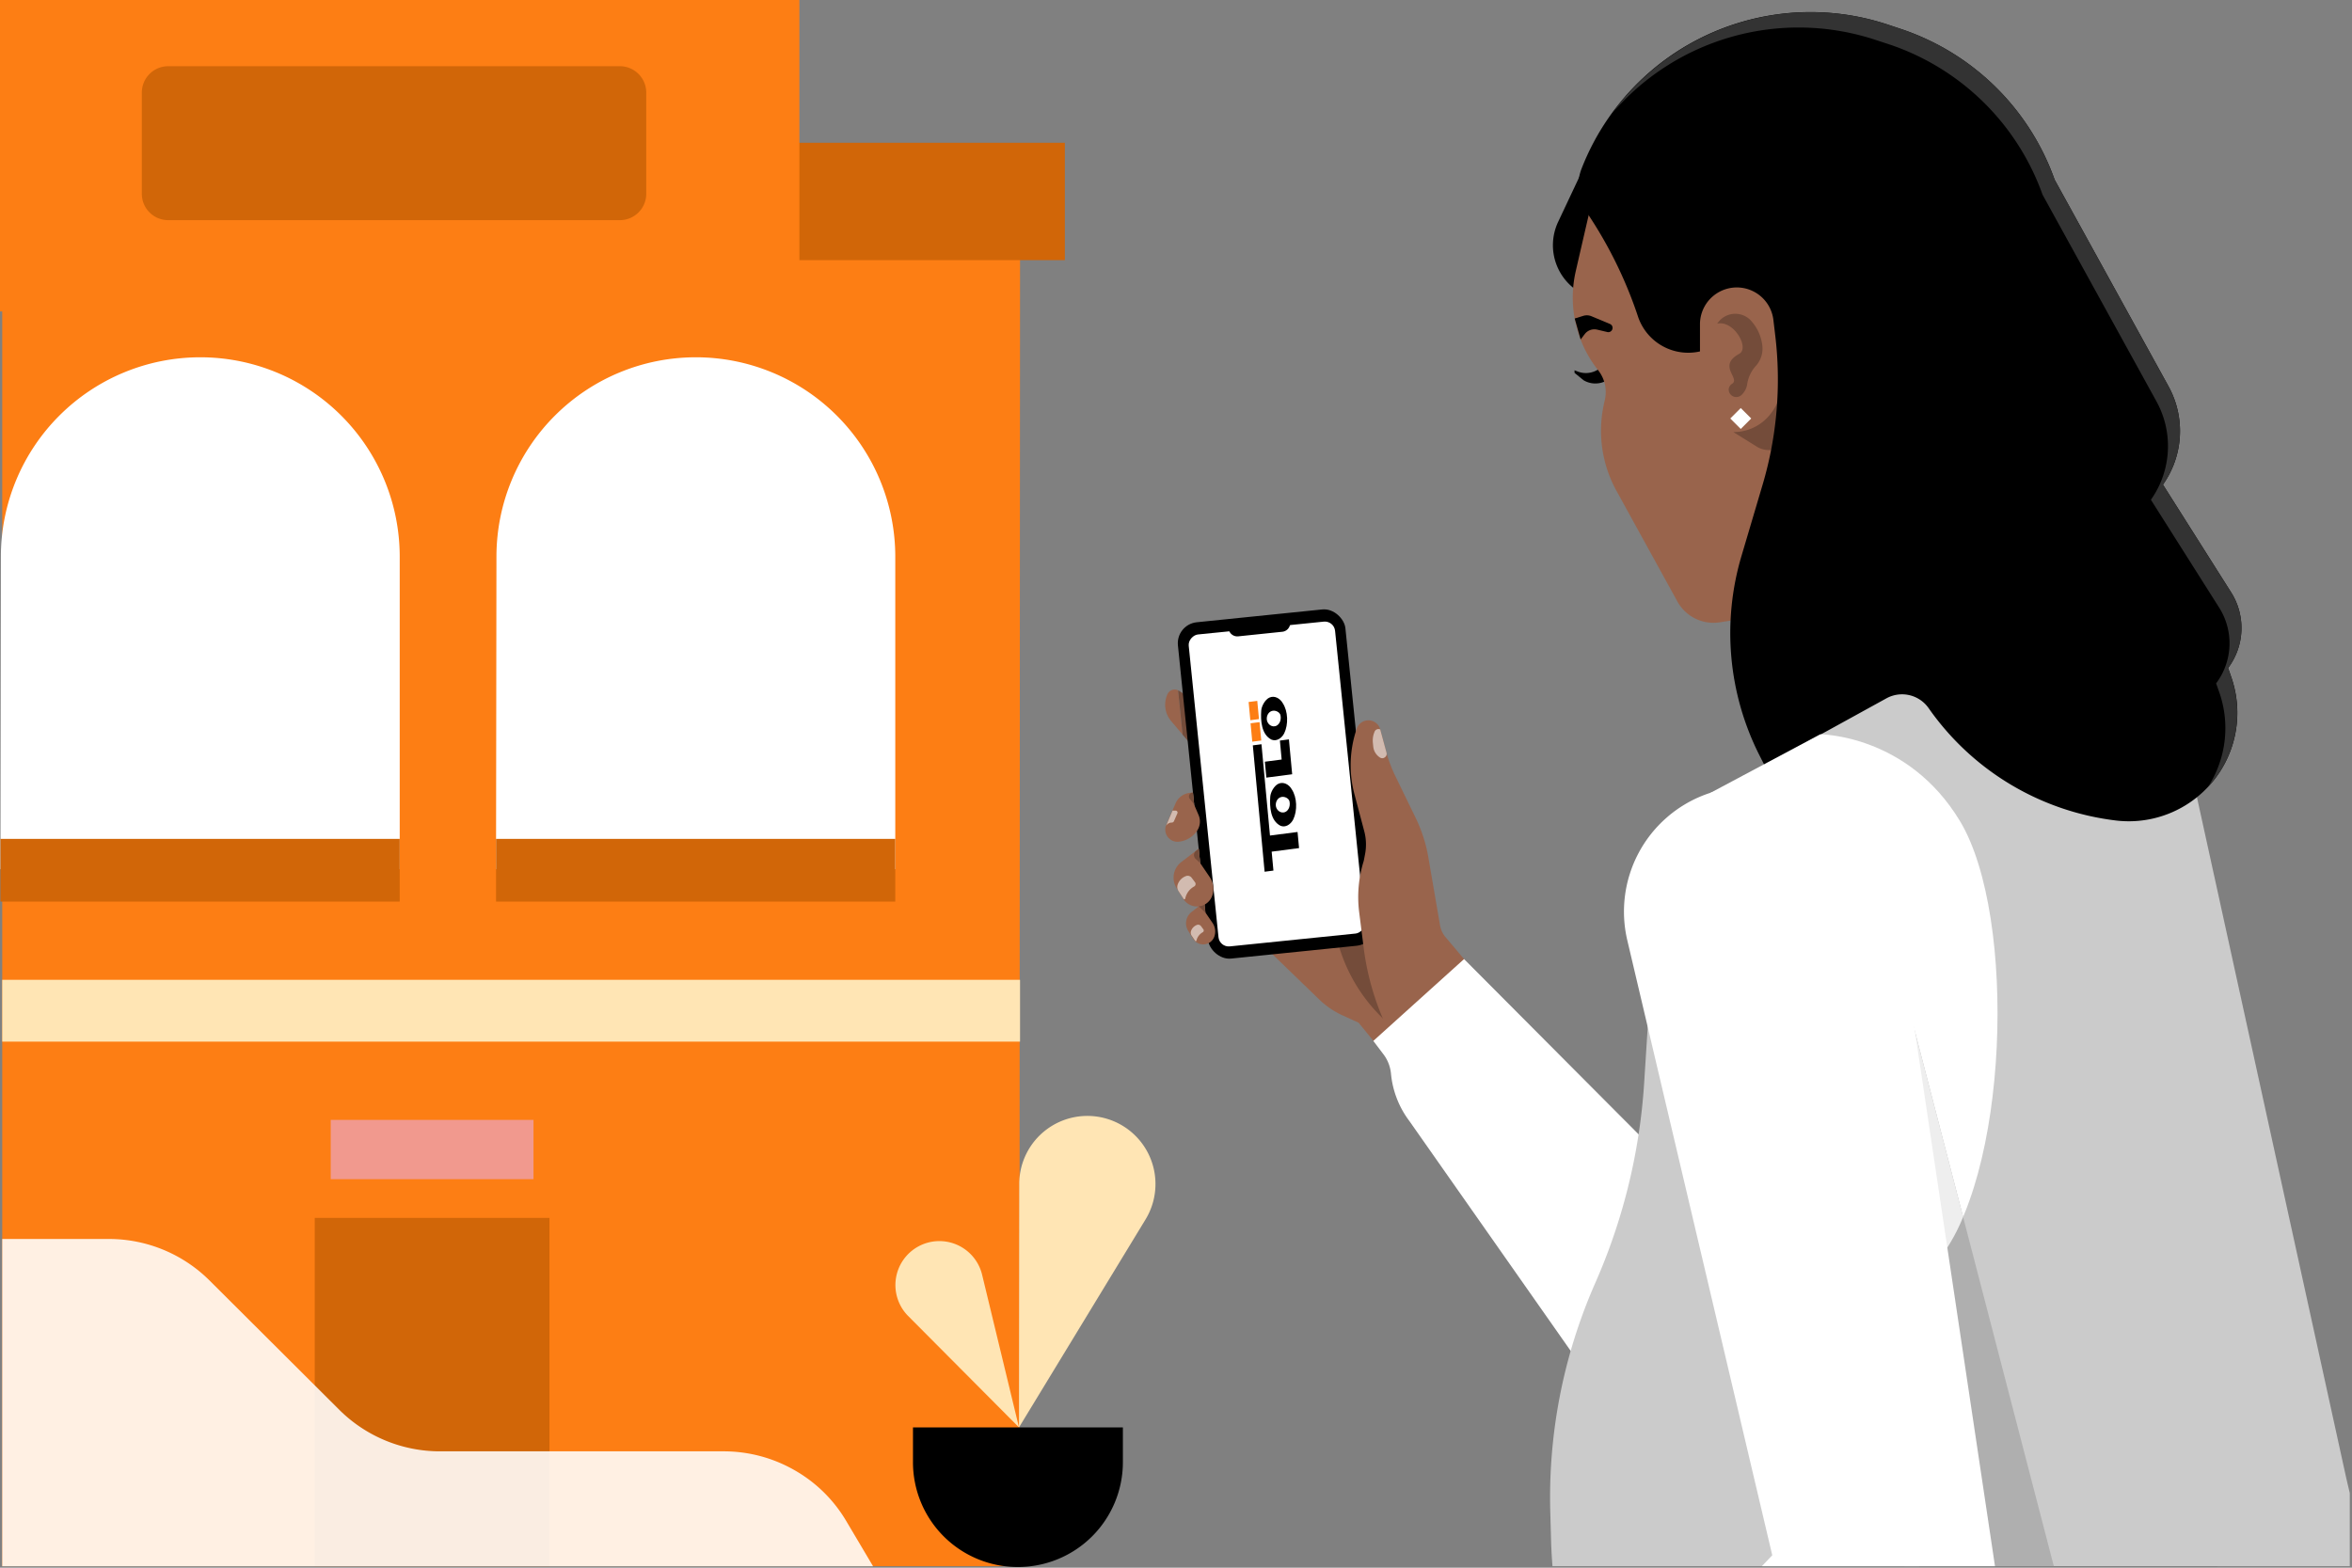<?xml version="1.0" encoding="UTF-8" standalone="no"?>
<svg
   xmlns:dc="http://purl.org/dc/elements/1.1/"
   xmlns:cc="http://creativecommons.org/ns#"
   xmlns:rdf="http://www.w3.org/1999/02/22-rdf-syntax-ns#"
   xmlns:svg="http://www.w3.org/2000/svg"
   xmlns="http://www.w3.org/2000/svg"
   xmlns:sodipodi="http://sodipodi.sourceforge.net/DTD/sodipodi-0.dtd"
   xmlns:inkscape="http://www.inkscape.org/namespaces/inkscape"
   id="Layer_1"
   data-name="Layer 1"
   viewBox="0 0 558 372"
   version="1.1"
   sodipodi:docname="cashout.svg"
   inkscape:export-filename="/home/antenehalemayehu/Desktop/tolo/onboarding assets/driver/cashout.png"
   inkscape:export-xdpi="172.04301"
   inkscape:export-ydpi="172.04301"
   inkscape:version="0.92.3 (2405546, 2018-03-11)">
  <rect x="0" y="0" width="558" height="372" fill="#808080" stroke="none"/>
  <sodipodi:namedview
     pagecolor="#ffffff"
     bordercolor="#666666"
     borderopacity="1"
     objecttolerance="10"
     gridtolerance="10"
     guidetolerance="10"
     inkscape:pageopacity="0"
     inkscape:pageshadow="2"
     inkscape:window-width="1920"
     inkscape:window-height="1052"
     id="namedview1893"
     showgrid="false"
     inkscape:zoom="1.0981183"
     inkscape:cx="41.147051"
     inkscape:cy="191.41517"
     inkscape:window-x="0"
     inkscape:window-y="10"
     inkscape:window-maximized="1"
     inkscape:current-layer="Layer_1" />
  <defs
     id="defs1790">
    <style
       id="style1788">.cls-1{fill:#eee;}.cls-2{fill:#99644c;}.cls-3{fill:#744c3a;}.cls-4{fill:#fff;}.cls-5{fill:#d2bbb0;}.cls-6{fill:#cbcbcb;}.cls-7{fill:#574191;}.cls-8{fill:#2e224c;}.cls-9{fill:#f1998e;}.cls-10{fill:#453473;}.cls-11{fill:#7356bf;}.cls-12{fill:#333;}.cls-13{fill:#afafaf;}</style>
  </defs>
  <path
     class="cls-2"
     d="M277,164.68a1.86,1.86,0,0,1,2.5-.87l1.07,10.51-2.72-3.21A6,6,0,0,1,277,164.68Z"
     id="path1794" />
  <path
     class="cls-3"
     d="M279.7,163.91l7.63,5-4.91,7.61-1.85-2.18-1.07-10.51Z"
     id="path1796" />
  <path
     class="cls-2"
     d="M330,245.87l-2.88,2.7-4.8-5.89-3.81-1.74a19.77,19.77,0,0,1-5.51-3.75l-16.18-15.65,33.3-3.4,5.42,22.38Z"
     id="path1798" />
  <path
     class="cls-3"
     d="M328.1,241.7l-.86-.88a39.26,39.26,0,0,1-11-23.5h0l9.83-1Z"
     id="path1800" />
  <rect
     x="282.92"
     y="145.92"
     width="39.94"
     height="80.22"
     rx="5"
     transform="translate(623.11 340.34) rotate(174.17)"
     id="rect1802" />
  <rect
     class="cls-4"
     x="265.7"
     y="168.58"
     width="74.4"
     height="34.9"
     rx="2.44"
     transform="translate(457.21 -134.19) rotate(84.17)"
     id="rect1804" />
  <path
     class="cls-2"
     d="M283,188.06l-.68.07a4.18,4.18,0,0,0-3.42,2.49l-2.21,5.08a2.86,2.86,0,0,0-.22,1.45h0a2.89,2.89,0,0,0,3.17,2.58h0a6,6,0,0,0,4.38-2.62h0a3.89,3.89,0,0,0,.35-3.68l-1.08-2.52Z"
     id="path1806" />
  <path
     class="cls-3"
     d="M283.32,190.91l-1.05-1.35a.92.92,0,0,1,.56-1.47l.2,0Z"
     id="path1808" />
  <path
     class="cls-2"
     d="M285.71,214.05l-3,2.34a3.4,3.4,0,0,0-.81,4.5l1.18,1.89a2.79,2.79,0,0,0,2.66,1.3h0a2.78,2.78,0,0,0,2.35-1.82h0a3.59,3.59,0,0,0-.41-3.24L286,216.56Z"
     id="path1810" />
  <polygon
     class="cls-3"
     points="285.96 216.56 284.4 215.06 285.71 214.05 285.96 216.56"
     id="polygon1812" />
  <path
     class="cls-2"
     d="M284.39,201.38l-4.15,3.19a4.65,4.65,0,0,0-1.11,6.15l1.61,2.58a3.81,3.81,0,0,0,3.63,1.78h0a3.83,3.83,0,0,0,3.21-2.49h0a4.89,4.89,0,0,0-.55-4.42l-2.29-3.37Z"
     id="path1814" />
  <path
     class="cls-3"
     d="M284.74,204.8l-1.09-1a1.25,1.25,0,0,1,.11-1.89l.63-.49Z"
     id="path1816" />
  <path
     class="cls-2"
     d="M360.18,242.78l-17.24-20.41a5.85,5.85,0,0,1-1.29-2.77l-2.78-16.14a35.07,35.07,0,0,0-3-9.36l-4.86-10a33,33,0,0,1-2.18-5.86l-1.37-5.16A2.92,2.92,0,0,0,324,171h0a2.91,2.91,0,0,0-2.12,1.9h0a26.85,26.85,0,0,0-.56,15.5l2.35,8.88a12.17,12.17,0,0,1,.17,5.47l-.29,1.51a28.77,28.77,0,0,0-1.09,12.23l1.08,8.54a62.58,62.58,0,0,0,5.05,17.83l1.37,3Z"
     id="path1818" />
  <path
     class="cls-5"
     d="M283.33,210.34a4.25,4.25,0,0,0-2.13,2.84.22.22,0,0,1-.41.1l-1.21-1.86a1.76,1.76,0,0,1-.19-1.48h0a3.2,3.2,0,0,1,2-2.06h0a1.16,1.16,0,0,1,1.32.4l.8,1.07A.68.68,0,0,1,283.33,210.34Z"
     id="path1820" />
  <path
     class="cls-5"
     d="M285.37,221.2a3.05,3.05,0,0,0-1.52,2,.16.16,0,0,1-.29.07L282.7,222a1.24,1.24,0,0,1-.14-1.06h0a2.32,2.32,0,0,1,1.43-1.47h0a.83.83,0,0,1,.94.29l.57.77A.48.48,0,0,1,285.37,221.2Z"
     id="path1822" />
  <path
     class="cls-5"
     d="M278.18,192.36h.73a.46.46,0,0,1,.42.64l-.81,1.85a.57.57,0,0,1-.5.34,1.52,1.52,0,0,0-1.47,1Z"
     id="path1824" />
  <path
     class="cls-5"
     d="M327.45,173.09h0a1,1,0,0,0-1.36.58l-.08.21a5.34,5.34,0,0,0-.3,2.41l.09.89a3.46,3.46,0,0,0,1.36,2.41l.16.12a1,1,0,0,0,1.22,0h0a1,1,0,0,0,.4-1.11Z"
     id="path1826" />
  <path
     d="M290.44,147.84l16.4-1.68-.88,2.4a2.08,2.08,0,0,1-1.73,1.35L293.76,151a2.09,2.09,0,0,1-2-1Z"
     id="path1828" />
  <path
     class="cls-4"
     d="M325.81,247l21.53-19.42L397,277.45l-16.72,54L334.36,266A22.07,22.07,0,0,1,330,254.75h0a9,9,0,0,0-1.78-4.57Z"
     id="path1830" />
  <path
     class="cls-6"
     d="M368,366.07c.06,1.86.17,3.72.32,5.57h87v-96.4l-62.26-65.15-3,47a139.63,139.63,0,0,1-11.24,46.54l-.65,1.5a126.16,126.16,0,0,0-10.35,54.44Z"
     id="path1832" />
  <path
     class="cls-6"
     d="M557.47,371.64V354.3c-.29-1.19-.57-2.39-.84-3.59l-37.47-170.9-58.45-24.24-51.86,32.05,16.46,184Z"
     id="path1834" />
  <path
     d="M379.31,32.17l-9.65,20.48a13,13,0,0,0,6.63,17.48h0l11.45-26.37Z"
     id="path1836" />
  <path
     d="M380,87h0a5.4,5.4,0,0,1-5.72,1.15l-.73-.29v.62l2.13,1.74a5.44,5.44,0,0,0,4.9.36l1.95-.83Z"
     id="path1838" />
  <path
     class="cls-7"
     d="M242,58.33H.53V371.64H241.85"
     id="path1840"
     style="fill:#fd7e14;fill-opacity:1" />
  <path
     class="cls-8"
     d="M74.67,371.64h55.69V289H74.67Z"
     id="path1842"
     style="fill:#d16608;fill-opacity:1" />
  <path
     class="cls-9"
     d="M78.46,279.81h48.11V265.74H78.46Z"
     id="path1844" />
  <path
     class="cls-4"
     d="M.11,206.25H94.83V132.09a47.31,47.31,0,1,0-94.62,0Z"
     id="path1846" />
  <path
     class="cls-4"
     d="M117.68,206.25H212.4V132.09a47.31,47.31,0,0,0-94.62,0Z"
     id="path1848" />
  <path
     class="cls-10"
     d="M117.68,213.94H212.4V199.06H117.68Z"
     id="path1850"
     style="fill:#d16608;fill-opacity:1" />
  <path
     class="cls-10"
     d="M.11,213.94H94.83V199.06H.11Z"
     id="path1852"
     style="fill:#d16608;fill-opacity:1" />
  <path
     class="cls-11"
     d="M.53,247.17H242V232.5H.53Z"
     id="path1854"
     style="fill:#ffe5b4;fill-opacity:1" />
  <path
     class="cls-11"
     d="M241.75,338.71l30-49.31a16.16,16.16,0,1,0-29.94-8.48Z"
     id="path1856"
     style="fill:#ffe5b4;fill-opacity:1" />
  <path
     class="cls-11"
     d="M241.75,338.71,233,302.48a10.43,10.43,0,1,0-17.56,9.78Z"
     id="path1858"
     style="fill:#ffe5b4;fill-opacity:1" />
  <path
     d="M241.45,371.84a24.89,24.89,0,0,0,24.95-24.95v-8.18H216.6v8.18A24.86,24.86,0,0,0,241.45,371.84Z"
     id="path1860" />
  <path
     class="cls-8"
     d="M.53,61.73h252.1V33.88H.53Z"
     id="path1862"
     style="fill:#d16608;fill-opacity:1" />
  <path
     class="cls-7"
     d="M0,73.9H189.65V-.16H0Z"
     id="path1864"
     style="fill:#fd7e14;fill-opacity:1" />
  <path
     class="cls-8"
     d="M39.93,52.24H147A6.26,6.26,0,0,0,153.32,46V22A6.27,6.27,0,0,0,147,15.71H39.93A6.26,6.26,0,0,0,33.65,22V46A6.25,6.25,0,0,0,39.93,52.24Z"
     id="path1866"
     style="fill:#d16608;fill-opacity:1" />
  <path
     class="cls-2"
     d="M379.69,39.6c-.22.32-3.37,13.95-5.85,24.75a27.8,27.8,0,0,0,5.31,23.5h0a8.34,8.34,0,0,1,1.6,7l-.2.89a29.55,29.55,0,0,0,2.95,20.73l14.43,26.22A9.77,9.77,0,0,0,408,147.67L425.06,145l16.6-34.61L418,50Z"
     id="path1868" />
  <path
     d="M373.59,75.58l2-.62a2.87,2.87,0,0,1,2,.09l4.35,1.82a1,1,0,0,1,.46,1.5h0a1,1,0,0,1-1.08.42L379,78.24a2.89,2.89,0,0,0-3,1l-1,1.31Z"
     id="path1870" />
  <path
     class="cls-3"
     d="M413.85,74.94a5.15,5.15,0,0,0-2.29-.48,5.08,5.08,0,0,0-4,2.12,1,1,0,0,0-.15.22c3.92-.89,7.74,5.79,5.21,7.16-5.24,2.86.33,5.8-1.69,7.11a1.61,1.61,0,0,0-.54.53,1.69,1.69,0,0,0-.26.72,1.8,1.8,0,0,0,3,1.44,4.38,4.38,0,0,0,1.36-2.46,8.34,8.34,0,0,1,2-4.39,6.11,6.11,0,0,0,1.65-4.47,10.4,10.4,0,0,0-2.48-6.06A5,5,0,0,0,413.85,74.94Z"
     id="path1872" />
  <path
     class="cls-3"
     d="M411.23,102.52h0a11.06,11.06,0,0,0,8.95-4.47l.2-.28A10.87,10.87,0,0,0,422.2,94L425,82.88l.11,18.44a5.45,5.45,0,0,1-2.86,4.83h0a5.47,5.47,0,0,1-5.45-.16Z"
     id="path1874" />
  <path
     d="M528.61,158.51a15.81,15.81,0,0,0,.72-17.94L513.15,115a22,22,0,0,0,1.3-23.36l-27-49A58.23,58.23,0,0,0,450.94,6.86l-3-1A58.2,58.2,0,0,0,413,5.26h0a58.24,58.24,0,0,0-37.79,34.79,11,11,0,0,0,1.09,10.07l.63,1a101.6,101.6,0,0,1,11.34,23l.37,1.1a12.57,12.57,0,0,0,14.67,8.17V76.85a8.74,8.74,0,0,1,17.41-1l.45,3.78a87.78,87.78,0,0,1-3,35.38l-5,16.88a64.25,64.25,0,0,0,4.22,47.28l1.24,2.45,28.93-15.92a7.7,7.7,0,0,1,10,2.34h0A63.46,63.46,0,0,0,502,194.7h0a25.73,25.73,0,0,0,17.43-4.21h0a25.73,25.73,0,0,0,9.87-30Z"
     id="path1876" />
  <path
     class="cls-12"
     d="M528.61,158.51a15.81,15.81,0,0,0,.72-17.94L513.15,115a22,22,0,0,0,1.3-23.36l-27-49A58.23,58.23,0,0,0,450.94,6.86l-3-1a58.2,58.2,0,0,0-65.44,21,58.22,58.22,0,0,1,62.6-17.35l3.05,1A58.27,58.27,0,0,1,484.6,46.23l27,49a22,22,0,0,1-1.31,23.36l16.18,25.57a15.81,15.81,0,0,1-.71,18l.71,2a25.72,25.72,0,0,1-2.66,22.62,25.74,25.74,0,0,0,5.49-26.22Z"
     id="path1878" />
  <path
     class="cls-4"
     d="M405.85,188.11l26-13.86s20.76,0,33.17,20.63c13.53,22.51,11.71,85.09-6.17,105.45l-45.52-94.22Z"
     id="path1880" />
  <polygon
     class="cls-13"
     points="487.26 371.64 453.55 241.87 451.81 371.64 487.26 371.64"
     id="polygon1882" />
  <path
     class="cls-1"
     d="M452.93,288l5.94,12.29a42.94,42.94,0,0,0,6.87-11.54l-12.19-46.92Z"
     id="path1884" />
  <path
     class="cls-4"
     d="M420.46,369.05,418,371.64h55.3L450.57,219.72a39.47,39.47,0,0,0-25.41-31.21h0a29.64,29.64,0,0,0-39.09,34.62Z"
     id="path1886" />
  <rect
     class="cls-4"
     x="411.23"
     y="97.55"
     width="3.51"
     height="3.51"
     transform="translate(191.18 -262.94) rotate(45)"
     id="rect1888" />
  <path
     class="cls-4"
     d="M188.35,348.78a33.76,33.76,0,0,0-16.66-4.39H104.41a33.85,33.85,0,0,1-23.85-9.79L49.62,303.76A33.84,33.84,0,0,0,25.76,294H.53v77.66h206.6l-6.4-10.79A33.34,33.34,0,0,0,188.35,348.78Z"
     id="path1890"
     style="fill:#ffffff;fill-opacity:0.879" />
  <g
     transform="matrix(-0.022,-0.236,0.231,-0.03,285.789,210.012)"
     style="clip-rule:evenodd;fill-rule:evenodd"
     id="g2503">
    <g
       id="g878">
      <path
         sodipodi:nodetypes="ccccccccc"
         d="M 132.537,71.015 H 40.727 V 99.328 H 24.518 V 71.198 H 5.48 v -9.063 h 127.057 z"
         id="path2602"
         inkscape:connector-curvature="0" />
      <path
         style="fill:#fd7e14;fill-opacity:1"
         sodipodi:nodetypes="cccccccccc"
         inkscape:connector-curvature="0"
         id="path889"
         d="m 154.752,71.162 h -18.49 v -9.245 h 18.49 z m 21.408,-0.305 h -18.307 v -8.88 h 18.307 z" />
    </g>
    <path
       sodipodi:nodetypes="ccccccccccccccscsc"
       inkscape:connector-curvature="0"
       id="path2604"
       d="m 133.814,90.053 v 9.275 H 98.75 V 72.81 h 15.996 v 17.243 z m 44.004,-6.691 c -1.398,-4.41 -7.299,-8.637 -11.77,-9.397 -9.883,-1.642 -23.811,-2.189 -30.229,7.664 -2.676,4.774 0,10.461 4.654,13.502 8.148,5.169 21.5,6.052 30.227,1.308 4.898,-2.189 8.911,-7.481 7.118,-13.077 z m -19.007,9.701 c -5.838,0.639 -10.156,-2.949 -10.156,-6.964 0,-4.166 3.893,-7.511 8.15,-7.329 4.258,0.213 7.541,3.163 7.541,7.056 0,3.101 -2.403,6.872 -5.535,7.237 z" />
    <path
       d="m 91.067,84.363 c -1.398,-4.41 -7.299,-8.637 -11.77,-9.397 -9.883,-1.642 -23.811,-2.189 -30.229,7.664 -2.676,4.774 0,10.461 4.654,13.502 8.148,5.169 21.5,6.052 30.227,1.308 4.898,-2.189 8.911,-7.481 7.118,-13.077 z m -19.007,9.701 c -5.838,0.639 -10.156,-2.949 -10.156,-6.964 0,-4.166 3.893,-7.511 8.15,-7.329 4.258,0.213 7.541,3.163 7.541,7.056 0,3.101 -2.403,6.872 -5.535,7.237 z"
       id="path2625"
       inkscape:connector-curvature="0"
       sodipodi:nodetypes="cccccccscsc" />
  </g>
</svg>
